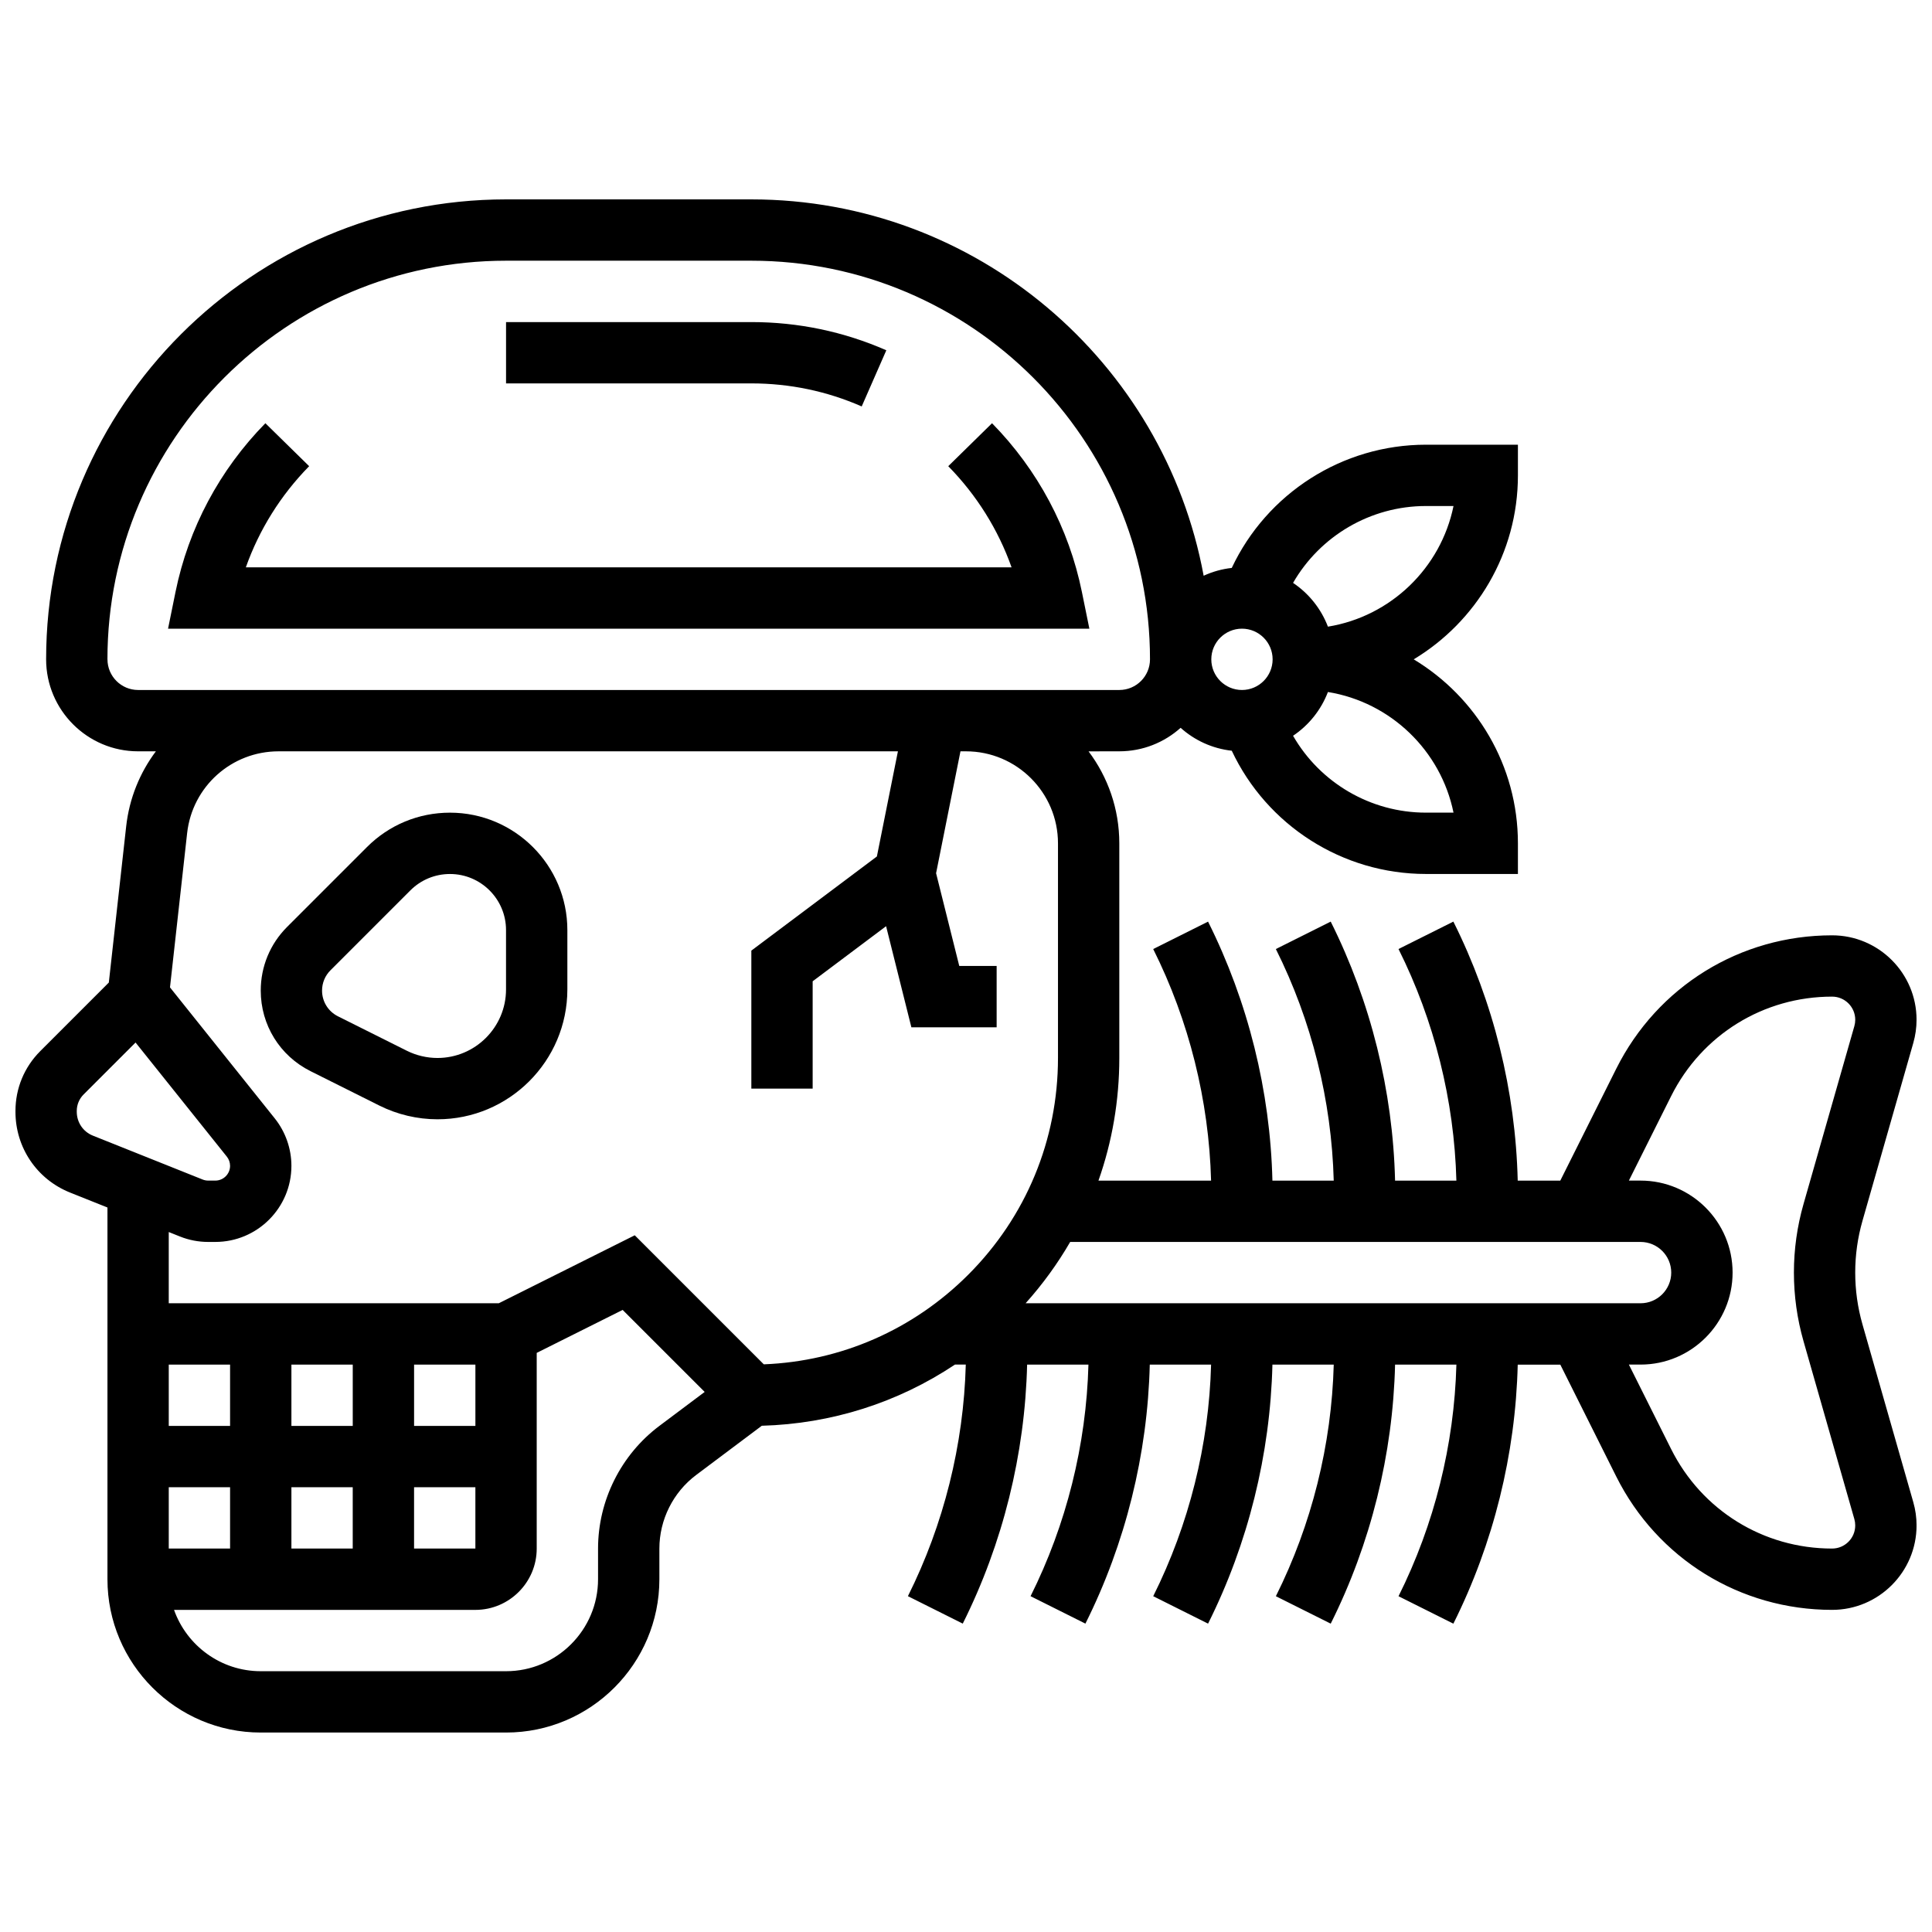 <?xml version="1.0" encoding="UTF-8"?>
<!-- Uploaded to: ICON Repo, www.iconrepo.com, Generator: ICON Repo Mixer Tools -->
<svg width="800px" height="800px" version="1.1" viewBox="144 144 512 512" xmlns="http://www.w3.org/2000/svg">
 <defs>
  <clipPath id="a">
   <path d="m148.09 196h503.81v408h-503.81z"/>
  </clipPath>
 </defs>
 <path d="m244.54 436.99c4.754 2.379 10.078 3.633 15.395 3.633 18.98 0.004 34.422-15.438 34.422-34.418v-15.727c0-17.156-13.953-31.113-31.109-31.113-8.309 0-16.121 3.234-21.996 9.113l-21.16 21.16c-4.512 4.508-6.992 10.504-6.992 16.879 0 9.102 5.055 17.281 13.195 21.352zm-12.957-35.859 21.16-21.16c2.805-2.805 6.539-4.352 10.504-4.352 8.191 0 14.855 6.664 14.855 14.855v15.727c0 10.02-8.152 18.172-18.172 18.172-2.805 0-5.617-0.664-8.125-1.918l-18.246-9.125c-2.594-1.297-4.211-3.91-4.211-6.812 0-2.035 0.793-3.949 2.234-5.387z"/>
 <g clip-path="url(#a)">
  <path d="m637.57 494.96c-1.273-4.461-1.918-9.07-1.918-13.707 0-4.637 0.645-9.25 1.918-13.707l13.473-47.148c0.57-2 0.863-4.07 0.863-6.148 0-12.34-10.039-22.379-22.383-22.379-24.379 0-46.297 13.547-57.199 35.352l-14.828 29.652h-11.285c-0.57-23.746-6.434-47.398-17.055-68.641l-14.535 7.269c9.5 18.996 14.77 40.137 15.336 61.375h-16.25c-0.57-23.746-6.434-47.398-17.055-68.641l-14.535 7.269c9.5 18.996 14.77 40.137 15.336 61.375h-16.25c-0.57-23.746-6.434-47.398-17.055-68.641l-14.535 7.269c9.5 18.996 14.77 40.137 15.336 61.375h-29.848c3.633-10.301 5.527-21.258 5.527-32.504v-56.883c0-9.141-3.035-17.582-8.148-24.379l8.148-0.012c6.238 0 11.938-2.359 16.25-6.227 3.684 3.305 8.375 5.5 13.551 6.074 9.301 19.754 29.281 32.66 51.457 32.66h24.379v-8.125c0-20.668-11.086-38.793-27.617-48.754 16.531-9.965 27.617-28.09 27.617-48.758v-8.125h-24.379c-22.176 0-42.16 12.906-51.457 32.656-2.633 0.293-5.137 1.004-7.449 2.07-10.449-56.672-60.219-99.738-119.86-99.738h-65.008c-67.211 0-121.89 54.68-121.89 121.89 0 13.441 10.934 24.379 24.379 24.379h4.707c-4.227 5.637-7.043 12.43-7.871 19.891l-4.598 41.387-18.164 18.164c-4.242 4.242-6.578 9.879-6.578 15.875v0.207c0 9.488 5.68 17.891 14.469 21.406l9.91 3.961v98.512c0 22.402 18.227 40.629 40.629 40.629h65.008c22.402 0 40.629-18.227 40.629-40.629v-8.125c0-7.633 3.644-14.922 9.75-19.504l17.391-13.043c18.48-0.512 36.086-6.137 51.188-16.211h2.871c-0.57 21.234-5.84 42.375-15.336 61.375l14.535 7.269c10.621-21.242 16.48-44.895 17.055-68.641h16.25c-0.57 21.234-5.84 42.375-15.336 61.375l14.535 7.269c10.621-21.242 16.48-44.895 17.055-68.641h16.25c-0.57 21.234-5.84 42.375-15.336 61.375l14.535 7.269c10.621-21.242 16.48-44.895 17.055-68.641h16.25c-0.57 21.234-5.84 42.375-15.336 61.375l14.535 7.269c10.621-21.242 16.48-44.895 17.055-68.641h16.25c-0.57 21.234-5.84 42.375-15.336 61.375l14.535 7.269c10.621-21.242 16.48-44.895 17.055-68.641h11.285l14.828 29.656c10.906 21.785 32.824 35.332 57.203 35.332 12.34 0 22.379-10.039 22.379-22.383 0-2.082-0.289-4.148-0.863-6.148zm-58.801-21.832c4.481 0 8.125 3.644 8.125 8.125 0 4.481-3.644 8.125-8.125 8.125h-162.97c4.527-5.047 8.473-10.492 11.809-16.25zm-56.883-113.77c-14.707 0-28.062-7.945-35.211-20.371 4.168-2.797 7.426-6.844 9.238-11.598 16.645 2.703 29.934 15.547 33.281 31.969zm0-81.258h7.309c-3.348 16.422-16.637 29.27-33.281 31.969-1.812-4.754-5.07-8.805-9.238-11.598 7.152-12.426 20.508-20.371 35.211-20.371zm-48.754 32.504c4.481 0 8.125 3.644 8.125 8.125s-3.644 8.125-8.125 8.125c-4.481 0-8.125-3.644-8.125-8.125s3.644-8.125 8.125-8.125zm-300.66 8.125c0-58.25 47.387-105.64 105.64-105.64h65.008c58.25 0 105.64 47.387 105.64 105.64 0 4.481-3.644 8.125-8.125 8.125h-260.03c-4.481 0-8.125-3.644-8.125-8.125zm-8.129 119.9v-0.207c0-1.656 0.645-3.211 1.816-4.383l13.762-13.762 24.195 30.246c0.551 0.691 0.855 1.555 0.855 2.438 0 2.152-1.754 3.906-3.906 3.906h-1.902c-0.5 0-0.984-0.094-1.449-0.277l-29.113-11.641c-2.586-1.035-4.258-3.516-4.258-6.32zm27.34 33.055c2.391 0.957 4.906 1.441 7.481 1.441h1.902c11.117 0 20.16-9.043 20.16-20.156 0-4.562-1.57-9.031-4.418-12.59l-27.762-34.711 4.543-40.875c1.371-12.363 11.785-21.684 24.227-21.684h164.14l-5.574 27.867-33.27 24.949v36.566h16.25v-28.441l19.461-14.598 6.699 26.789h22.598v-16.25h-9.906l-6.144-24.578 6.461-32.305h1.465c13.441 0 24.379 10.938 24.379 24.379v56.883c0 21.703-8.453 42.109-23.801 57.457-14.566 14.566-33.691 22.922-54.16 23.734l-34.199-34.199-36.027 18.012h-87.469v-18.875zm-2.961 33.945h16.25v16.25h-16.25zm48.758 0v16.25h-16.254v-16.25zm-48.758 32.504h16.25v16.25h-16.25zm32.504 0h16.25v16.25h-16.25zm32.504 0h16.25v16.25h-16.25zm16.254-16.254h-16.25v-16.25h16.25zm48.754 0c-10.176 7.633-16.25 19.785-16.25 32.504v8.125c0 13.441-10.938 24.379-24.379 24.379h-65.008c-10.594 0-19.625-6.793-22.98-16.25h79.863c8.961 0 16.25-7.293 16.25-16.25v-51.859l22.773-11.387 21.738 21.734zm310.79 32.504c-18.184 0-34.531-10.102-42.664-26.367l-11.195-22.387h3.106c13.441 0 24.379-10.938 24.379-24.379 0-13.441-10.934-24.379-24.379-24.379h-3.106l11.195-22.387c8.133-16.266 24.48-26.367 42.664-26.367 3.379 0 6.129 2.75 6.129 6.129 0 0.57-0.078 1.137-0.234 1.684l-13.473 47.148c-1.691 5.914-2.547 12.023-2.547 18.172 0 6.148 0.855 12.262 2.543 18.172l13.473 47.148c0.156 0.547 0.234 1.113 0.234 1.684 0.004 3.383-2.746 6.129-6.125 6.129z"/>
 </g>
 <path d="m372.36 251.71 6.523-14.883c-11.312-4.957-23.344-7.473-35.766-7.473h-65.008v16.25h65.008c10.164 0.004 20 2.055 29.242 6.106z"/>
 <path d="m430.71 300.86c-3.438-16.871-11.672-32.324-23.812-44.699l-11.602 11.383c7.543 7.688 13.246 16.824 16.781 26.812h-202.93c3.539-9.988 9.238-19.125 16.781-26.812l-11.602-11.383c-12.141 12.371-20.375 27.828-23.812 44.699l-1.98 9.75h244.16z"/>
</svg>
